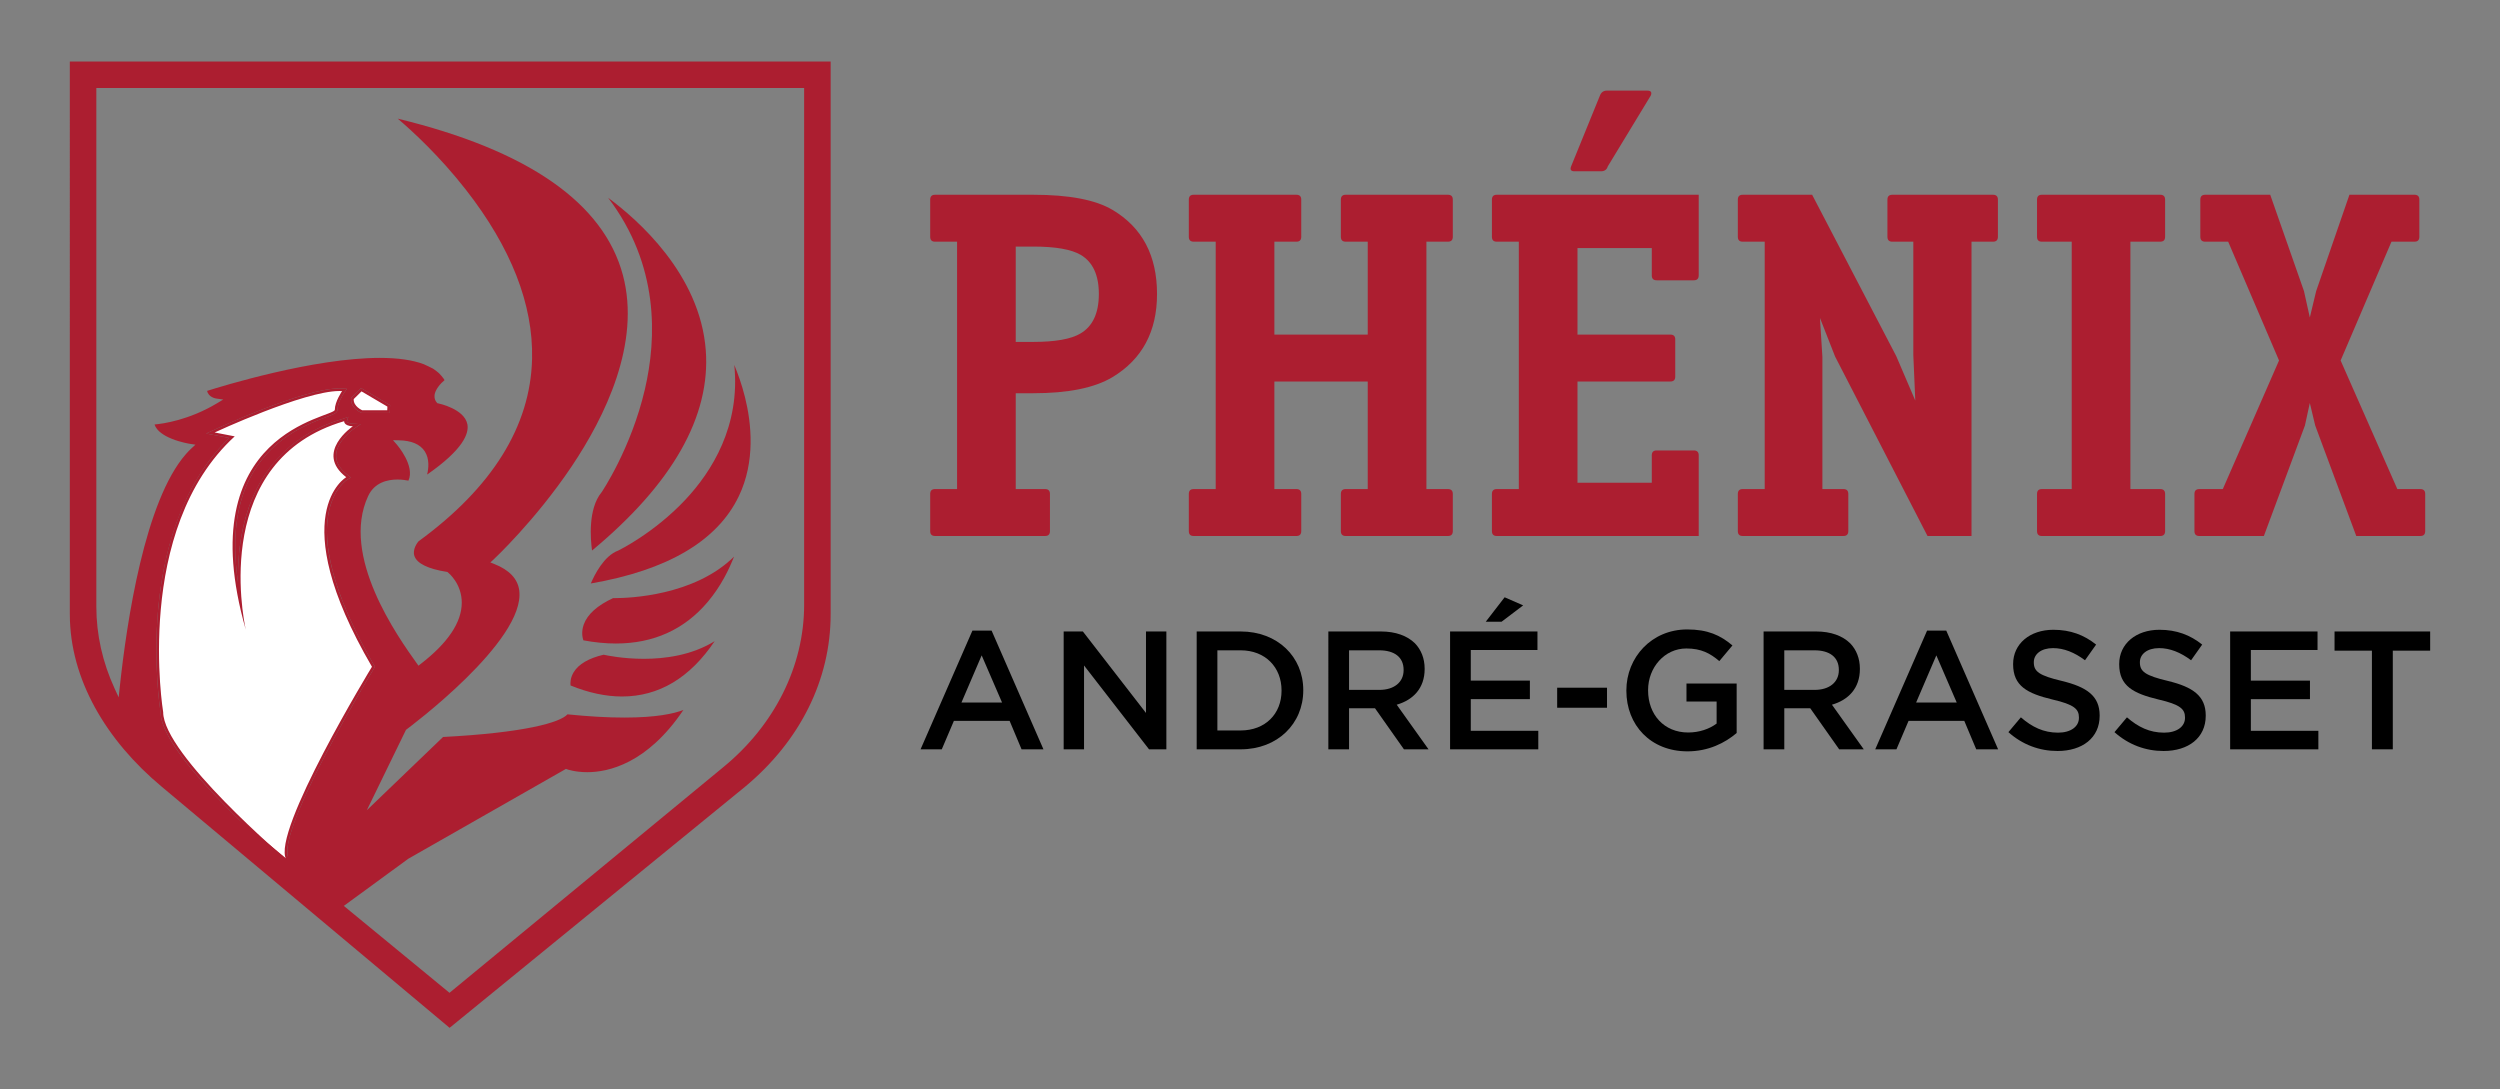 <svg xmlns="http://www.w3.org/2000/svg" xmlns:xlink="http://www.w3.org/1999/xlink" id="Layer_2_1_" x="0px" y="0px" viewBox="0 0 864 376.481" style="enable-background:new 0 0 864 376.481;" xml:space="preserve">
<rect x="0" y="0" width="864" height="376.481" fill="#808080" stroke="none"/>
<style type="text/css">
	.st0{fill:#FFFFFF;}
	.st1{fill:#AC1E30;}
</style>
<g>
	<g>
		<path class="st0" d="M125.093,142.247l-0.085-0.036c-0.139-0.06-3.415-1.499-3.209-4.327l0.012-0.169l3.046-3.028l9.494,5.584    l-0.085,1.976H125.093z"></path>
		<path class="st1" d="M124.931,135.261l8.956,5.264l-0.054,1.269h-8.648c0,0-3.118-1.342-2.937-3.874L124.931,135.261     M124.786,134.119l-0.496,0.496l-2.683,2.659l-0.242,0.242l-0.024,0.338c-0.224,3.143,3.336,4.708,3.487,4.774l0.169,0.073h0.187    h8.648h0.87l0.036-0.87l0.054-1.263l0.024-0.55l-0.471-0.278l-8.956-5.264L124.786,134.119z"></path>
		<path class="st0" d="M98.607,297.335c-0.109-0.091-10.763-9.186-21.279-19.962c-14.16-14.504-21.358-25.014-21.394-31.227    c-0.139-0.876-2.544-16.48-0.816-35.644c1.62-17.925,7.282-42.679,25.032-59.419l-7.439-1.438l1.275-0.592    c1.263-0.586,31.051-14.371,43.319-14.371c0.332,0,0.647,0.012,0.955,0.03l0.798,0.054l-0.453,0.659    c-0.024,0.036-2.436,3.535-2.436,6.182c-0.006,0.78-1.1,1.191-3.747,2.182c-5.306,1.982-16.341,6.116-23.775,16.813    c-8.038,11.561-9.881,27.679-5.512,47.985c-0.592-6.213-0.822-14.873,0.846-23.841c3.838-20.626,15.556-33.958,34.834-39.627    l0.683-0.199l-0.103,0.701c0,0-0.018,0.236,0.205,0.496c0.266,0.302,0.888,0.683,2.363,0.768l1.342,0.073l-1.112,0.755    c-0.066,0.042-6.34,4.357-6.491,9.621c-0.073,2.587,1.348,5.016,4.236,7.228l0.538,0.411l-0.592,0.344    c-0.042,0.024-4.369,2.605-6.352,10.062c-2.357,8.89-1.602,25.618,15.405,54.826l0.133,0.23l-0.139,0.236    c-0.344,0.568-34.659,57.092-29.637,66.097l1.233,2.206L98.607,297.335z"></path>
		<path class="st1" d="M117.303,135.133c0.32,0,0.629,0.012,0.925,0.03c0,0-2.514,3.62-2.514,6.448    c-0.018,2.84-50.457,7.01-30.779,75.99c-1.046-4.756-11.64-58.628,34.013-72.044c0,0-0.242,1.595,2.992,1.777    c0,0-13.398,9.065-2.278,17.586c0,0-21.932,12.57,8.884,65.511c0,0-34.859,57.213-29.643,66.557c0,0-42.492-36.2-42.51-50.88    c0,0-10.425-63.069,24.724-95.305l-6.938-1.342C74.177,149.462,104.992,135.133,117.303,135.133 M117.303,134.227    c-12.365,0-42.244,13.827-43.507,14.414l-2.55,1.185l2.756,0.532l5.197,1.003c-7.506,7.276-13.429,16.559-17.629,27.613    c-3.535,9.319-5.862,19.913-6.908,31.486c-1.71,19.001,0.629,34.52,0.816,35.723c0.157,14.976,41.089,50.01,42.836,51.496    l3.844,3.276l-2.46-4.406c-1.13-2.025-0.955-9.379,12.879-35.922c7.953-15.266,16.656-29.577,16.746-29.722l0.278-0.459    l-0.272-0.471c-9.355-16.07-19.611-38.575-15.338-54.536c1.94-7.258,6.08-9.706,6.122-9.73l1.185-0.677l-1.082-0.834    c-2.762-2.115-4.128-4.418-4.061-6.853c0.151-5.04,6.231-9.21,6.291-9.253l2.23-1.511l-2.689-0.151    c-1.632-0.091-2.085-0.568-2.133-0.774l0.52-1.602l-1.686,0.629c-10.643,3.13-19.115,8.703-25.183,16.565    c-4.907,6.37-8.261,14.244-9.972,23.412c-1.088,5.85-1.372,11.561-1.275,16.565c-2.478-16.783-0.218-30.32,6.763-40.358    c7.349-10.582,17.895-14.534,23.563-16.656c2.853-1.07,4.037-1.511,4.043-2.593c0-2.514,2.327-5.898,2.351-5.935l0.913-1.317    l-1.595-0.109C117.98,134.239,117.647,134.227,117.303,134.227"></path>
		<path class="st1" d="M55.878,271.87c-19.061-15.876-31.746-37.04-31.746-59.588V21.26h262.939v191.021    c0,22.572-10.497,43.736-29.552,59.594l-102.14,83.345L55.878,271.87z M141.121,296.775l-22.3,16.305l36.527,30.036l94.502-77.882    c17.834-14.559,28.06-35.04,28.06-56.186V30.422H33.294v179.194c0,9.706,2.133,19.254,6.34,28.392l1.378,2.998l0.351-3.282    c2.472-23.237,8.727-64.641,22.893-80.795c0.677-0.774,1.293-1.414,1.898-1.964l1.396-1.293l-1.88-0.278    c-0.03-0.006-3.167-0.483-6.309-1.747l-0.181-0.085c-2.297-0.943-5.022-2.514-5.771-4.859c3.01-0.272,11.918-1.529,21.551-7.307    l2.194-1.317l-2.532-0.363c-0.109-0.018-2.568-0.423-3.04-2.629c5.101-1.62,36.835-11.398,59.679-11.398    c6.279,0,11.404,0.737,15.223,2.194c0.32,0.127,2.78,1.287,3.094,1.487l0.363,0.23c0.538,0.375,1.547,1.16,1.777,1.384    c0.326,0.29,1.426,1.589,1.602,1.88l0.036,0.054c0.085,0.121,0.187,0.302,0.272,0.471c-0.006,0.012-0.018,0.024-0.03,0.036    c-0.411,0.357-0.894,0.804-0.985,0.894c-3.451,3.626-2.514,5.82-1.656,6.805l0.205,0.23l0.302,0.06    c0.091,0.018,9.011,1.849,10.062,7.204c0.616,3.161-1.384,8.691-13.912,17.393c0.538-2.218,0.846-5.415-0.786-7.977    c-1.583-2.478-4.593-3.777-8.956-3.862l-2.055-0.042l1.354,1.547c0.066,0.079,6.352,7.355,3.983,12.437    c-0.798-0.163-2.176-0.387-3.795-0.387c-3.408,0-7.923,0.991-10.117,5.693c-9.688,20.717,10.268,48.68,16.825,57.872l0.55,0.768    l0.749-0.574c9.41-7.264,14.196-14.377,14.22-21.146c0.03-6.654-4.605-10.371-4.799-10.528l-0.187-0.145l-0.236-0.036    c-6.376-1.003-10.219-2.877-11.12-5.421c-0.822-2.321,1.033-4.696,1.378-5.107c25.503-18.602,38.714-39.814,39.264-63.057    c0.447-18.813-7.258-38.497-22.905-58.513c-8.938-11.434-18.155-19.955-23.521-24.524c44.975,10.921,71.144,29.099,77.816,54.065    c6.279,23.509-6.176,48.952-17.731,66.158c-12.589,18.735-26.869,32.042-27.008,32.175l-1.064,0.979l1.348,0.532    c5.203,2.055,8.11,5.125,8.63,9.138c2.278,17.453-38.545,47.737-38.956,48.039l-0.181,0.133l-13.537,27.794l26.349-25.316    c28.066-1.456,40.467-4.986,42.993-7.826c7.282,0.743,13.882,1.118,19.629,1.118c11.09,0,17.175-1.36,20.439-2.635    c-12.534,18.626-26.047,21.509-33.203,21.509c-4.261,0-6.968-0.979-6.992-0.991l-0.399-0.145L141.121,296.775z M55.486,246.179    c0.073,7.168,9.186,19.635,27.087,37.071l0.054,0.048l16.861,13.87l-0.175-2.145c-1.064-12.951,29.698-63.607,30.012-64.121    l0.278-0.459l-0.272-0.471c-8.66-14.873-18.451-35.928-15.918-51.78c1.487-9.331,6.654-12.45,6.708-12.48l1.166-0.683l-1.07-0.828    c-2.762-2.115-4.128-4.424-4.055-6.859c0.145-5.04,6.225-9.21,6.285-9.253l2.23-1.511l-2.689-0.151    c-1.632-0.091-2.079-0.568-2.127-0.768l0.526-1.608l-1.692,0.635c-19.188,5.639-31.341,19.46-35.161,39.977    c-1.088,5.844-1.372,11.549-1.275,16.541c-2.472-16.777-0.218-30.302,6.763-40.34c7.355-10.582,17.901-14.535,23.563-16.65    c2.853-1.07,4.037-1.511,4.043-2.599c0-2.091,1.698-4.992,2.351-5.929l0.919-1.317l-1.602-0.109    c-0.314-0.024-0.647-0.036-0.985-0.036c-12.371,0-42.25,13.827-43.513,14.42l-2.55,1.185l7.953,1.535    c-17.351,16.825-22.929,41.313-24.536,59.099C52.947,229.457,55.292,244.982,55.486,246.179 M121.371,137.512l-0.024,0.338    c-0.236,3.143,3.33,4.714,3.481,4.78l0.169,0.073h9.706l0.115-2.683l-10.026-5.904L121.371,137.512z"></path>
		<path class="st1" d="M214.946,240.709c-5.584,0-11.561-1.281-17.762-3.807c-0.097-0.798-0.127-2.617,1.094-4.605    c1.716-2.792,5.191-4.823,10.334-6.031c1.154,0.26,6.714,1.42,13.948,1.42c6.998,0,16.468-1.142,24.434-6.116    C238.467,234.272,227.703,240.709,214.946,240.709z"></path>
		<path class="st1" d="M212.85,222.398c-3.56,0-7.337-0.369-11.241-1.1c-0.284-0.834-0.786-2.907,0.139-5.481    c1.275-3.517,4.69-6.587,10.147-9.114c0.151,0,0.369,0.006,0.647,0.006c4.714,0,27.371-0.737,41.138-14.335    c-1.632,4.176-4.43,10.165-9.186,15.761c-8.032,9.464-18.674,14.263-31.637,14.263H212.85z"></path>
		<path class="st1" d="M204.188,201.65c1.251-2.949,4.502-9.512,9.428-11.362l0.073-0.03c0.127-0.06,12.335-5.995,23.177-17.556    c9.162-9.766,19.043-25.479,16.904-46.583c1.203,2.895,2.599,6.738,3.699,11.15c2.23,8.962,3.668,22.179-2.164,34.285    C247.888,186.947,230.694,197.069,204.188,201.65"></path>
		<path class="st1" d="M204.608,190.264c-0.538-3.916-1.426-14.377,3.282-20.113l0.048-0.066    c0.103-0.145,10.165-15.054,14.933-35.517c4.122-17.677,4.98-42.993-12.697-66.206c10.171,7.506,31.752,26.38,33.741,52.651    C245.643,143.875,232.42,167.172,204.608,190.264"></path>
	</g>
	<path class="st1" d="M379.763,101.605c0-6.533-2.085-11.035-6.249-13.519c-3.27-1.91-8.733-2.871-16.39-2.871h-6.086v32.949h6.086   c7.542,0,12.951-0.955,16.221-2.871C377.624,112.816,379.763,108.253,379.763,101.605 M399.87,101.605   c0,12.957-5.125,22.53-15.375,28.725c-6.195,3.717-15.32,5.572-27.371,5.572h-6.086v33.118h10.141c1.124,0,1.686,0.568,1.686,1.692   v12.836c0,1.13-0.562,1.692-1.686,1.692H323.16c-1.124,0-1.686-0.562-1.686-1.692v-12.836c0-1.124,0.562-1.692,1.686-1.692h7.603   V83.529h-7.603c-1.124,0-1.686-0.562-1.686-1.692V68.995c0-1.124,0.562-1.686,1.686-1.686h33.964   c12.389,0,21.515,1.747,27.371,5.234C394.745,78.628,399.87,88.316,399.87,101.605"></path>
	<path class="st1" d="M502.09,183.551c0,1.13-0.562,1.692-1.692,1.692h-35.312c-1.124,0-1.686-0.562-1.686-1.692v-12.842   c0-1.124,0.562-1.686,1.686-1.686h7.603v-37.173h-32.266v37.173h7.603c1.124,0,1.686,0.562,1.686,1.686v12.842   c0,1.13-0.562,1.692-1.686,1.692h-35.481c-1.13,0-1.692-0.562-1.692-1.692v-12.842c0-1.124,0.562-1.686,1.692-1.686h7.603V83.526   h-7.603c-1.13,0-1.692-0.562-1.692-1.686V68.997c0-1.124,0.562-1.692,1.692-1.692h35.481c1.124,0,1.686,0.568,1.686,1.692v12.842   c0,1.124-0.562,1.686-1.686,1.686h-7.603v32.103h32.266V83.526h-7.603c-1.124,0-1.686-0.562-1.686-1.686V68.997   c0-1.124,0.562-1.692,1.686-1.692h35.312c1.13,0,1.692,0.568,1.692,1.692v12.842c0,1.124-0.562,1.686-1.692,1.686h-7.433v85.497   h7.433c1.13,0,1.692,0.562,1.692,1.686V183.551z"></path>
	<path class="st1" d="M570.517,33.006l-14.867,24.5c-0.338,1.13-1.13,1.692-2.369,1.692h-9.12c-1.245,0-1.638-0.562-1.185-1.692   l9.972-24.5c0.447-1.124,1.233-1.686,2.363-1.686h14.021C570.571,31.32,570.964,31.882,570.517,33.006 M587.076,185.241h-69.778   c-1.13,0-1.692-0.562-1.692-1.692v-12.836c0-1.124,0.562-1.692,1.692-1.692h7.603V83.529h-7.603c-1.13,0-1.692-0.562-1.692-1.692   V68.995c0-1.124,0.562-1.686,1.692-1.686h69.778v27.878c0,1.124-0.568,1.686-1.692,1.686h-12.836c-1.13,0-1.692-0.562-1.692-1.686   v-9.464h-25.679v29.909h32.097c1.13,0,1.692,0.562,1.692,1.686v12.842c0,1.124-0.562,1.686-1.692,1.686h-32.097v34.979h25.679   v-9.464c0-1.124,0.562-1.692,1.692-1.692h12.836c1.124,0,1.692,0.568,1.692,1.692V185.241z"></path>
	<path class="st1" d="M690.478,81.837c0,1.13-0.568,1.692-1.692,1.692h-7.433v101.711h-15.205l-31.934-62.006l-5.24-13.35   l0.846,13.519v45.616h7.264c1.124,0,1.692,0.568,1.692,1.692v12.836c0,1.13-0.568,1.692-1.692,1.692H602.28   c-1.124,0-1.686-0.562-1.686-1.692v-12.836c0-1.124,0.562-1.692,1.686-1.692h7.603V83.529h-7.603c-1.124,0-1.686-0.562-1.686-1.692   V68.995c0-1.124,0.562-1.686,1.686-1.686h23.993l29.063,55.757l6.587,15.375l-0.677-15.713V83.529h-7.264   c-1.124,0-1.686-0.562-1.686-1.692V68.995c0-1.124,0.562-1.686,1.686-1.686h34.804c1.124,0,1.692,0.562,1.692,1.686V81.837z"></path>
	<path class="st1" d="M748.262,183.551c0,1.13-0.568,1.692-1.692,1.692h-40.884c-1.13,0-1.692-0.562-1.692-1.692v-12.842   c0-1.124,0.562-1.686,1.692-1.686h10.304V83.526h-10.304c-1.13,0-1.692-0.562-1.692-1.686V68.997c0-1.124,0.562-1.692,1.692-1.692   h40.884c1.124,0,1.692,0.568,1.692,1.692v12.842c0,1.124-0.568,1.686-1.692,1.686h-10.304v85.497h10.304   c1.124,0,1.692,0.562,1.692,1.686V183.551z"></path>
	<path class="st1" d="M838.148,183.551c0,1.13-0.562,1.692-1.692,1.692h-22.131l-14.19-38.189l-1.861-7.772l-1.692,7.772   l-14.19,38.189h-22.3c-1.13,0-1.692-0.562-1.692-1.692v-12.842c0-1.124,0.562-1.686,1.692-1.686h8.11l19.43-44.438l-17.574-41.059   h-7.941c-1.124,0-1.686-0.562-1.686-1.686V68.997c0-1.124,0.562-1.692,1.686-1.692h22.47l11.664,33.287l2.025,9.126l2.194-9.126   l11.495-33.287h22.47c1.124,0,1.692,0.568,1.692,1.692v12.842c0,1.124-0.568,1.686-1.692,1.686h-7.941l-17.574,41.059   l19.599,44.438h7.941c1.13,0,1.692,0.562,1.692,1.686V183.551z"></path>
	<path d="M346.308,242.789l-7.041-16.293l-6.986,16.293H346.308z M336.064,217.945h6.636l17.919,41.023h-7.566l-4.128-9.833h-19.26   l-4.188,9.833h-7.331L336.064,217.945z"></path>
	<polygon points="367.603,218.236 374.238,218.236 396.055,246.398 396.055,218.236 403.096,218.236 403.096,258.969    397.107,258.969 374.643,229.99 374.643,258.969 367.603,258.969  "></polygon>
	<path d="M420.728,224.751v27.697h8.032c8.552,0,14.142-5.759,14.142-13.731v-0.115c0-7.971-5.59-13.852-14.142-13.852H420.728z    M413.572,218.236h15.187c12.8,0,21.648,8.787,21.648,20.252v0.115c0,11.464-8.848,20.366-21.648,20.366h-15.187V218.236z"></path>
	<path d="M476.705,238.427c5.125,0,8.382-2.677,8.382-6.811v-0.115c0-4.363-3.143-6.751-8.437-6.751h-10.419v13.676H476.705z    M459.077,218.236h18.155c5.119,0,9.138,1.511,11.755,4.073c2.151,2.212,3.372,5.24,3.372,8.787v0.115   c0,6.69-4.013,10.709-9.657,12.335l10.999,15.423h-8.497l-10.008-14.202h-8.962v14.202h-7.155V218.236z"></path>
	<path d="M520.003,206.421l6.4,2.798l-7.452,5.645h-5.469L520.003,206.421z M501.147,218.236h30.199v6.4h-23.044v10.588h20.427   v6.406h-20.427v10.939h23.334v6.4h-30.489V218.236z"></path>
	<rect x="538.156" y="237.67" width="17.224" height="6.926"></rect>
	<path d="M562.071,238.718v-0.115c0-11.404,8.727-21.067,21.007-21.067c7.095,0,11.464,1.982,15.653,5.53l-4.539,5.409   c-3.143-2.671-6.225-4.363-11.404-4.363c-7.506,0-13.211,6.575-13.211,14.371v0.121c0,8.376,5.53,14.547,13.852,14.547   c3.838,0,7.331-1.221,9.833-3.088v-7.621h-10.419v-6.225h17.345v17.109c-4.019,3.433-9.778,6.34-16.994,6.34   C570.448,259.664,562.071,250.587,562.071,238.718"></path>
	<path d="M627.124,238.427c5.125,0,8.382-2.677,8.382-6.811v-0.115c0-4.363-3.143-6.751-8.437-6.751h-10.419v13.676H627.124z    M609.496,218.236h18.154c5.119,0,9.138,1.511,11.755,4.073c2.151,2.212,3.372,5.24,3.372,8.787v0.115   c0,6.69-4.013,10.709-9.657,12.335l10.999,15.423h-8.497l-10.008-14.202h-8.962v14.202h-7.155V218.236z"></path>
	<path d="M676.241,242.789l-7.041-16.293l-6.986,16.293H676.241z M665.997,217.945h6.636l17.919,41.023h-7.566l-4.128-9.833h-19.26   l-4.188,9.833h-7.331L665.997,217.945z"></path>
	<path d="M694.103,253.032l4.309-5.119c3.898,3.372,7.85,5.294,12.854,5.294c4.424,0,7.216-2.097,7.216-5.119v-0.121   c0-2.907-1.626-4.478-9.192-6.225c-8.672-2.091-13.555-4.653-13.555-12.159v-0.115c0-6.986,5.814-11.815,13.906-11.815   c5.935,0,10.649,1.807,14.776,5.119l-3.838,5.415c-3.668-2.738-7.331-4.194-11.054-4.194c-4.194,0-6.636,2.158-6.636,4.835v0.115   c0,3.143,1.861,4.539,9.718,6.4c8.612,2.097,13.036,5.179,13.036,11.93v0.115c0,7.621-5.995,12.159-14.553,12.159   C704.867,259.547,698.993,257.395,694.103,253.032"></path>
	<path d="M730.763,253.032l4.309-5.119c3.898,3.372,7.85,5.294,12.854,5.294c4.424,0,7.216-2.097,7.216-5.119v-0.121   c0-2.907-1.626-4.478-9.192-6.225c-8.672-2.091-13.555-4.653-13.555-12.159v-0.115c0-6.986,5.814-11.815,13.906-11.815   c5.935,0,10.649,1.807,14.776,5.119l-3.838,5.415c-3.668-2.738-7.331-4.194-11.054-4.194c-4.194,0-6.636,2.158-6.636,4.835v0.115   c0,3.143,1.861,4.539,9.718,6.4c8.612,2.097,13.036,5.179,13.036,11.93v0.115c0,7.621-5.995,12.159-14.553,12.159   C741.526,259.547,735.652,257.395,730.763,253.032"></path>
	<polygon points="770.739,218.236 800.938,218.236 800.938,224.636 777.895,224.636 777.895,235.224 798.322,235.224    798.322,241.63 777.895,241.63 777.895,252.569 801.228,252.569 801.228,258.969 770.739,258.969  "></polygon>
	<polygon points="806.818,218.237 806.818,224.867 819.733,224.867 819.733,258.964 826.949,258.964 826.949,224.867    839.864,224.867 839.864,218.237  "></polygon>
</g>
</svg>